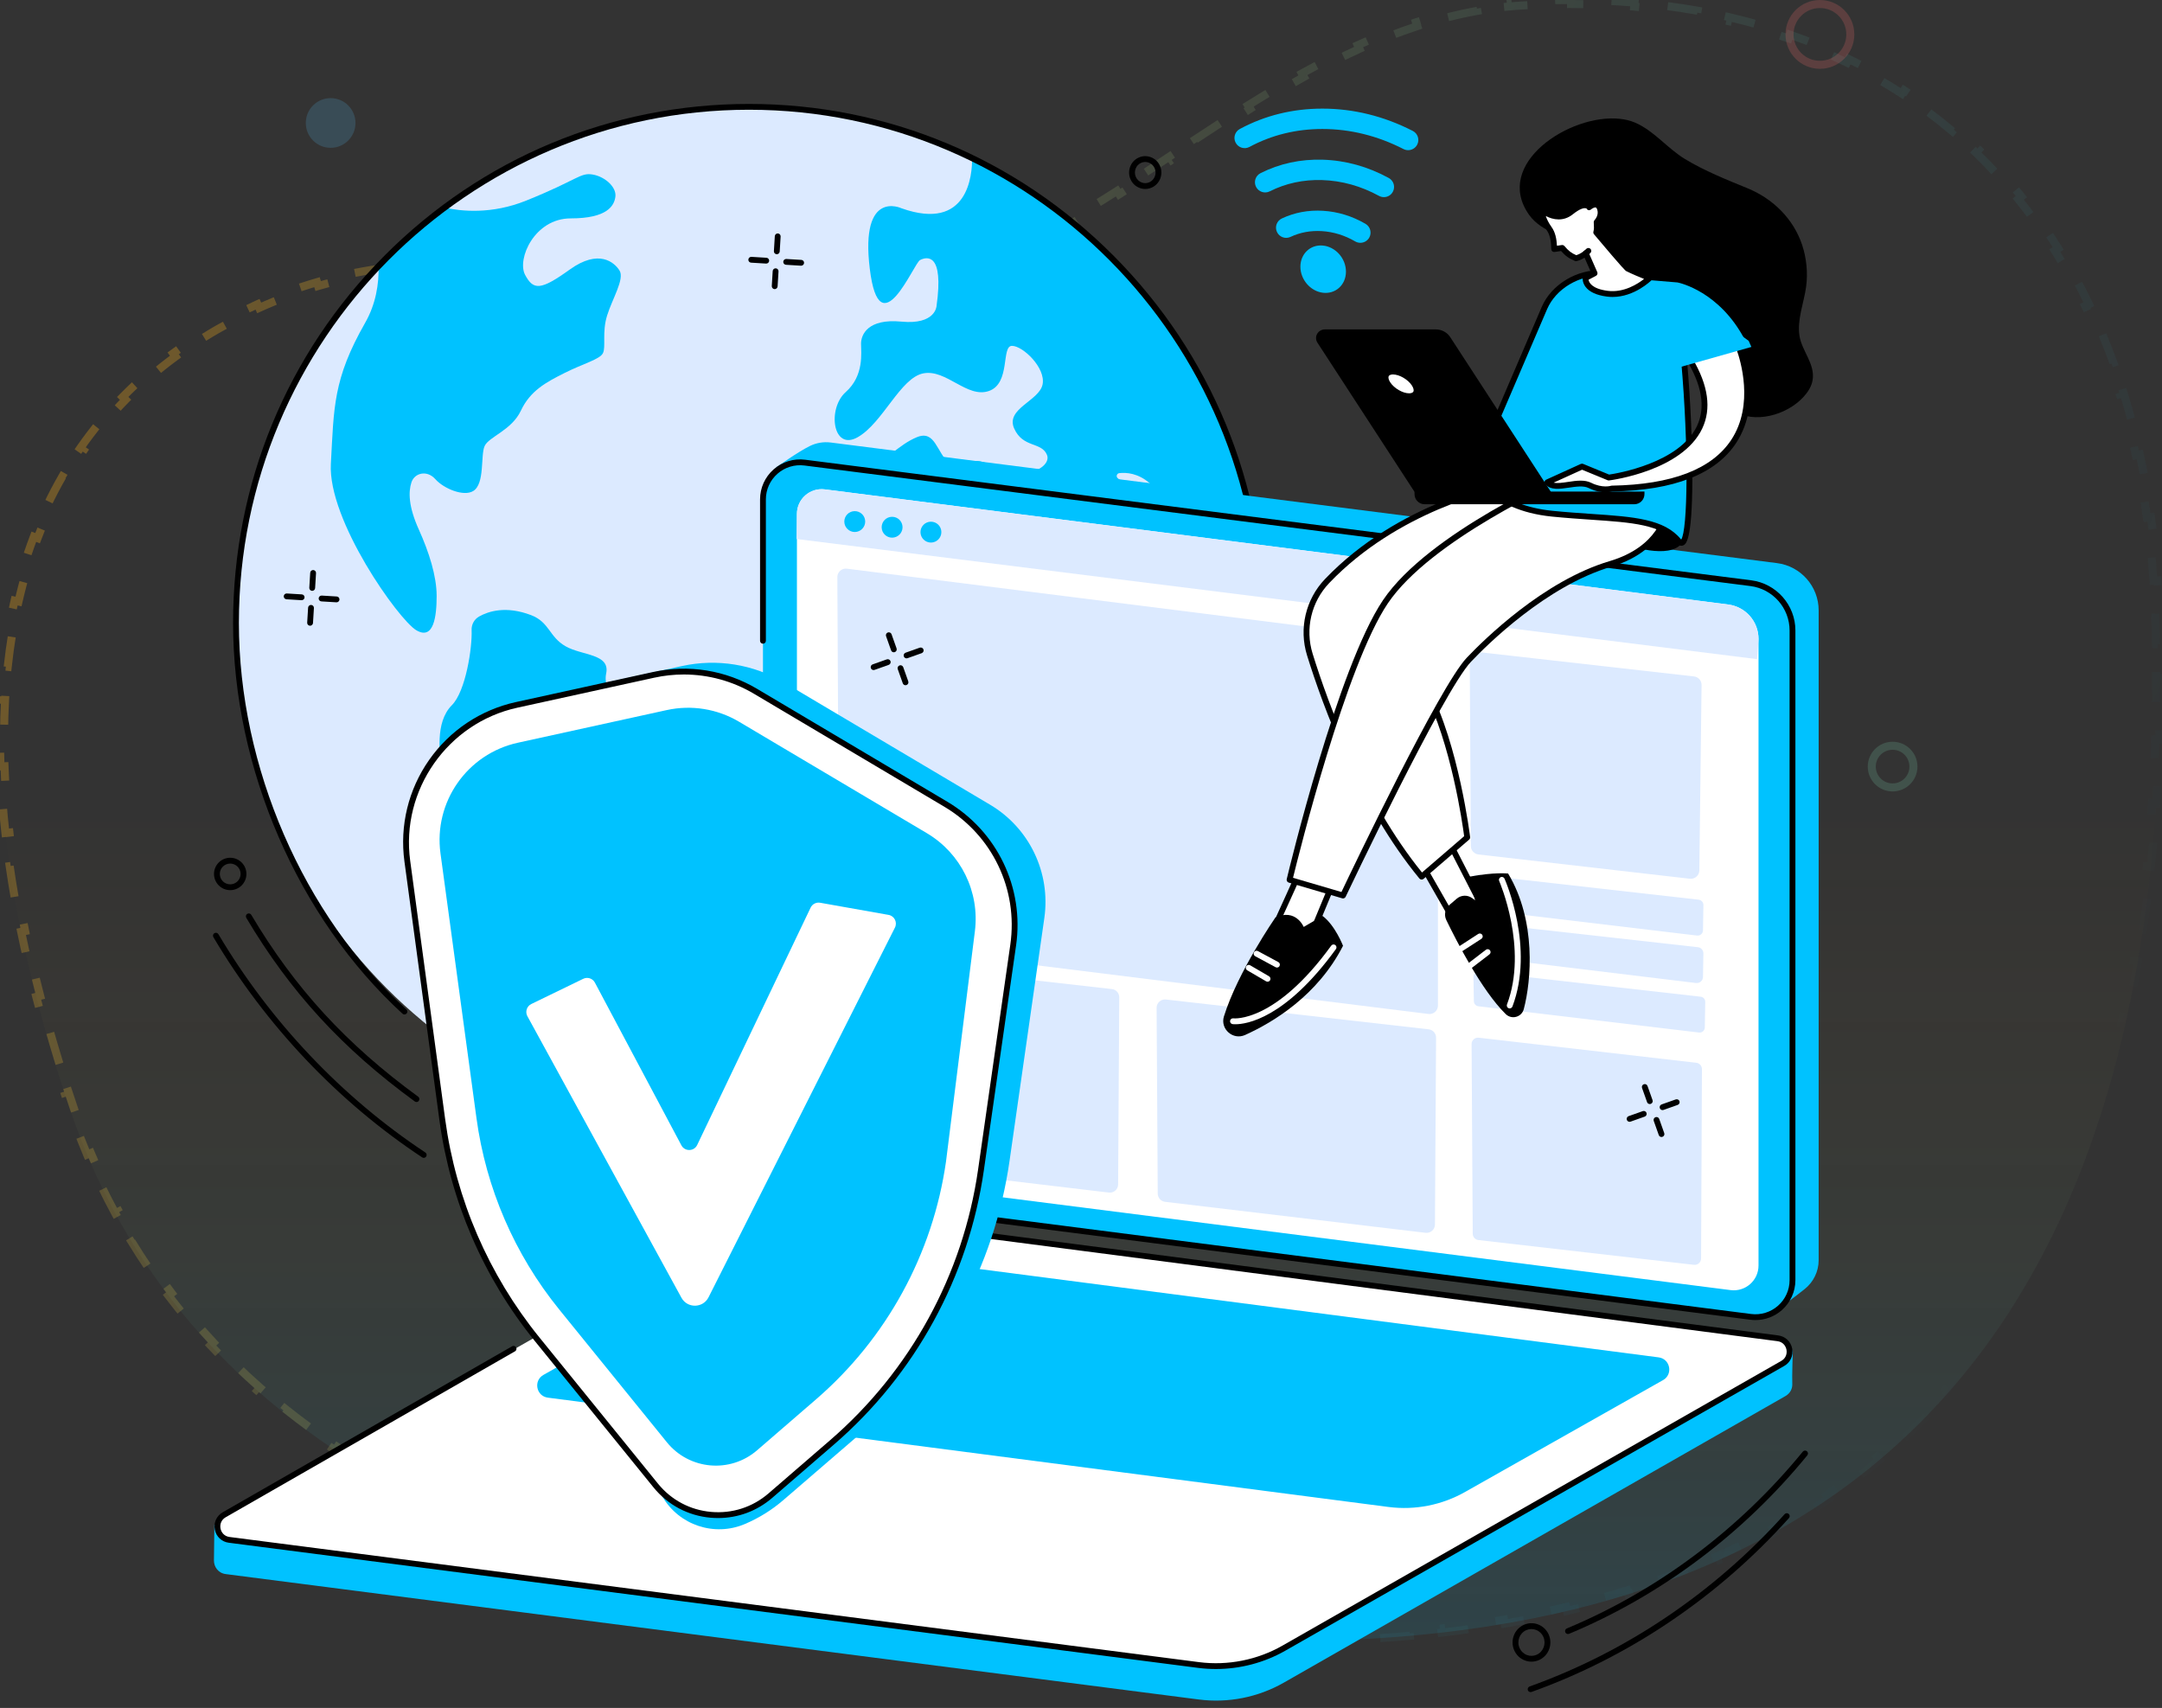 <svg width="538" height="425" viewBox="0 0 538 425" fill="none" xmlns="http://www.w3.org/2000/svg">
<rect x="0" y="0" width="538" height="425" fill="#333333" stroke="none"/>
<path d="M239.676 66.294C167.127 84.994 115.732 45.288 53.536 81.131C-9.322 117.354 -10.386 193.934 17.367 275.907C48.066 366.609 148.129 417.813 338.904 407.889C502.164 399.403 540.159 281.307 537.415 156.3C535.222 56.144 476.228 -5.175 379.046 0.344C323.43 3.501 280.241 55.845 239.676 66.294Z" fill="url(#paint0_linear_204_20212)"/>
<path d="M250.715 62.515C248.27 63.541 245.838 64.448 243.417 65.217L243.719 66.17C242.453 66.572 241.188 66.937 239.925 67.263C238.624 67.598 237.33 67.915 236.042 68.213L235.816 67.239C233.213 67.843 230.637 68.374 228.087 68.837L228.265 69.821C225.625 70.3 223.012 70.708 220.425 71.051L220.294 70.059C217.649 70.41 215.032 70.693 212.439 70.915L212.524 71.912C209.854 72.141 207.211 72.306 204.592 72.416L204.551 71.417C201.894 71.529 199.263 71.583 196.656 71.588L196.658 72.588C193.992 72.594 191.351 72.548 188.733 72.462L188.766 71.462C186.112 71.374 183.481 71.243 180.869 71.079L180.807 72.077C178.152 71.91 175.519 71.708 172.907 71.483L172.993 70.486C170.355 70.259 167.736 70.006 165.134 69.739L165.032 70.733C162.392 70.462 159.77 70.176 157.164 69.886L157.275 68.892C155.889 68.738 154.508 68.583 153.13 68.428C151.892 68.288 150.658 68.15 149.427 68.012L149.316 69.006C146.688 68.713 144.074 68.427 141.471 68.159L141.573 67.164C138.942 66.894 136.322 66.642 133.708 66.42L133.623 67.416C130.999 67.194 128.384 67.002 125.774 66.853L125.831 65.854C123.197 65.703 120.567 65.596 117.938 65.543L117.918 66.543C115.298 66.49 112.682 66.493 110.066 66.562L110.039 65.563C107.414 65.633 104.787 65.77 102.155 65.986L102.237 66.983C99.646 67.196 97.052 67.486 94.451 67.865L94.307 66.875C91.725 67.252 89.135 67.715 86.536 68.277L86.748 69.255C84.231 69.799 81.705 70.436 79.168 71.176L78.888 70.216C76.398 70.943 73.896 71.769 71.382 72.702L71.73 73.64C69.332 74.53 66.922 75.52 64.498 76.618L64.085 75.707C61.742 76.768 59.387 77.929 57.016 79.197L57.487 80.079C56.34 80.693 55.19 81.332 54.035 81.997L53.536 81.131L54.035 81.997C52.829 82.692 51.646 83.402 50.486 84.127L49.956 83.279C47.573 84.767 45.285 86.317 43.09 87.926L43.681 88.733C41.437 90.378 39.292 92.085 37.243 93.853L36.59 93.095C34.468 94.925 32.448 96.819 30.528 98.775L31.241 99.475C29.306 101.446 27.473 103.479 25.739 105.572L24.969 104.934C23.195 107.078 21.523 109.283 19.951 111.549L20.773 112.119C19.209 114.375 17.745 116.69 16.379 119.064L15.512 118.565C14.132 120.961 12.851 123.416 11.667 125.925L12.571 126.352C11.406 128.82 10.334 131.343 9.353 133.918L8.419 133.562C7.439 136.133 6.55 138.756 5.749 141.425L6.706 141.713C5.923 144.323 5.224 146.98 4.607 149.681L3.632 149.459C3.022 152.131 2.492 154.846 2.039 157.601L3.026 157.763C2.584 160.45 2.217 163.176 1.922 165.938L0.928 165.832C0.636 168.56 0.415 171.324 0.262 174.119L1.26 174.174C1.111 176.892 1.027 179.641 1.006 182.421L0.006 182.413C-0.016 185.152 0.024 187.919 0.122 190.713L1.121 190.677C1.217 193.404 1.37 196.156 1.577 198.931L0.579 199.006C0.784 201.742 1.041 204.5 1.349 207.279L2.343 207.169C2.644 209.886 2.995 212.624 3.393 215.38L2.403 215.524C2.796 218.24 3.235 220.974 3.718 223.724L4.703 223.551C5.177 226.244 5.694 228.954 6.252 231.678L5.272 231.878C5.824 234.569 6.416 237.273 7.047 239.989L8.021 239.763C8.642 242.432 9.3 245.112 9.995 247.804L9.027 248.054C9.714 250.717 10.438 253.389 11.196 256.071L12.158 255.799C12.905 258.44 13.685 261.089 14.497 263.746L13.541 264.039C14.346 266.671 15.183 269.311 16.05 271.957L17.001 271.645C17.431 272.957 17.869 274.271 18.314 275.586L17.367 275.907L18.314 275.586C18.747 276.867 19.195 278.14 19.656 279.405L18.717 279.747C19.648 282.3 20.635 284.819 21.68 287.307L22.602 286.919C23.646 289.406 24.748 291.86 25.908 294.281L25.006 294.713C26.178 297.158 27.408 299.569 28.697 301.945L29.576 301.468C30.86 303.834 32.202 306.165 33.604 308.46L32.751 308.982C34.161 311.291 35.63 313.564 37.16 315.803L37.986 315.238C39.501 317.455 41.076 319.636 42.711 321.782L41.915 322.388C43.55 324.533 45.245 326.644 46.999 328.718L47.763 328.072C49.492 330.116 51.28 332.125 53.127 334.098L52.397 334.781C54.235 336.746 56.132 338.675 58.088 340.569L58.784 339.85C60.703 341.709 62.68 343.533 64.714 345.323L64.054 346.073C66.07 347.848 68.143 349.588 70.273 351.293L70.898 350.513C72.982 352.182 75.121 353.818 77.315 355.421L76.725 356.228C78.894 357.812 81.116 359.364 83.391 360.882L83.947 360.05C86.168 361.532 88.442 362.983 90.768 364.402L90.247 365.256C92.53 366.648 94.863 368.01 97.245 369.341L97.733 368.468C100.058 369.767 102.432 371.036 104.854 372.275L104.398 373.165C106.783 374.385 109.215 375.576 111.693 376.738L112.118 375.832C114.538 376.967 117.004 378.074 119.516 379.152L119.121 380.071C121.58 381.127 124.082 382.155 126.627 383.156L126.993 382.226C129.47 383.2 131.988 384.148 134.548 385.07L134.209 386.011C136.731 386.919 139.292 387.801 141.894 388.658L142.207 387.708C144.753 388.547 147.337 389.36 149.961 390.149L149.673 391.107C152.226 391.875 154.815 392.619 157.442 393.339L157.706 392.375C160.282 393.081 162.893 393.765 165.541 394.425L165.299 395.395C167.911 396.047 170.558 396.677 173.24 397.283L173.461 396.308C176.053 396.895 178.678 397.46 181.336 398.004L181.136 398.984C183.764 399.522 186.425 400.039 189.118 400.536L189.299 399.552C191.933 400.038 194.599 400.503 197.295 400.949L197.132 401.935C199.768 402.37 202.433 402.786 205.129 403.183L205.274 402.193C207.936 402.585 210.626 402.958 213.347 403.311L213.218 404.303C215.864 404.647 218.537 404.972 221.238 405.28L221.351 404.286C224.017 404.59 226.71 404.876 229.43 405.143L229.332 406.139C231.999 406.401 234.693 406.647 237.414 406.875L237.497 405.879C240.164 406.103 242.857 406.31 245.575 406.501L245.505 407.498C248.188 407.686 250.896 407.858 253.629 408.014L253.686 407.015C256.354 407.167 259.045 407.303 261.76 407.424L261.716 408.423C264.409 408.542 267.126 408.646 269.866 408.734L269.898 407.735C272.566 407.821 275.256 407.892 277.969 407.949L277.948 408.949C280.646 409.005 283.367 409.046 286.109 409.073L286.119 408.073C288.788 408.099 291.478 408.111 294.189 408.109L294.19 409.109C296.889 409.107 299.609 409.091 302.349 409.061L302.338 408.061C305.01 408.032 307.702 407.989 310.413 407.933L310.434 408.933C313.13 408.877 315.845 408.809 318.581 408.726L318.55 407.727C321.227 407.646 323.922 407.553 326.636 407.447L326.675 408.447C329.364 408.342 332.073 408.224 334.799 408.094L334.752 407.095C336.114 407.03 337.48 406.962 338.852 406.89C340.198 406.82 341.535 406.743 342.863 406.658L342.927 407.656C345.592 407.486 348.224 407.286 350.821 407.057L350.733 406.061C353.395 405.826 356.02 405.56 358.611 405.265L358.724 406.258C361.369 405.956 363.976 405.623 366.548 405.258L366.408 404.268C369.062 403.892 371.677 403.483 374.254 403.041L374.423 404.027C377.039 403.579 379.616 403.097 382.155 402.583L381.957 401.602C384.585 401.07 387.172 400.502 389.718 399.9L389.948 400.873C392.546 400.259 395.103 399.608 397.617 398.922L397.354 397.958C399.916 397.259 402.434 396.524 404.909 395.753L405.206 396.708C407.769 395.91 410.286 395.073 412.758 394.199L412.425 393.256C414.925 392.372 417.379 391.45 419.786 390.49L420.157 391.419C422.637 390.431 425.069 389.403 427.453 388.336L427.045 387.423C429.475 386.336 431.856 385.208 434.187 384.041L434.635 384.935C437.017 383.743 439.349 382.51 441.631 381.237L441.144 380.364C443.454 379.076 445.712 377.747 447.919 376.378L448.446 377.228C450.716 375.821 452.934 374.372 455.1 372.882L454.533 372.058C456.712 370.559 458.839 369.019 460.914 367.438L461.52 368.234C463.632 366.625 465.691 364.975 467.697 363.285L467.053 362.52C469.071 360.821 471.035 359.081 472.948 357.301L473.629 358.034C475.573 356.225 477.464 354.376 479.303 352.489L478.586 351.791C480.423 349.905 482.208 347.979 483.942 346.016L484.692 346.678C486.443 344.695 488.143 342.673 489.791 340.614L489.011 339.989C490.654 337.938 492.247 335.849 493.79 333.725L494.599 334.313C496.152 332.175 497.655 330.002 499.109 327.795L498.274 327.245C499.718 325.053 501.114 322.828 502.463 320.57L503.321 321.083C504.674 318.818 505.98 316.521 507.24 314.193L506.36 313.717C507.609 311.409 508.813 309.07 509.973 306.702L510.871 307.141C512.029 304.775 513.144 302.38 514.216 299.957L513.302 299.553C514.362 297.157 515.38 294.734 516.357 292.284L517.286 292.655C518.262 290.209 519.198 287.737 520.094 285.241L519.153 284.903C520.039 282.433 520.887 279.939 521.698 277.422L522.649 277.729C523.456 275.224 524.225 272.697 524.958 270.149L523.997 269.872C524.721 267.354 525.411 264.815 526.065 262.256L527.034 262.504C527.687 259.953 528.305 257.383 528.891 254.795L527.915 254.574C528.495 252.012 529.042 249.431 529.558 246.834L530.539 247.029C531.051 244.45 531.532 241.855 531.983 239.245L530.997 239.075C531.444 236.489 531.861 233.888 532.25 231.273L533.239 231.42C533.626 228.813 533.985 226.192 534.316 223.559L533.324 223.434C533.652 220.828 533.953 218.209 534.228 215.579L535.223 215.683C535.496 213.065 535.744 210.436 535.967 207.796L534.971 207.712C535.192 205.092 535.389 202.461 535.562 199.822L536.559 199.887C536.732 197.256 536.881 194.615 537.007 191.967L536.008 191.919C536.133 189.294 536.235 186.661 536.316 184.021L537.316 184.052C537.397 181.416 537.456 178.773 537.495 176.124L536.495 176.11C536.534 173.476 536.552 170.836 536.551 168.191L537.551 168.191C537.549 165.554 537.528 162.913 537.488 160.269L536.489 160.284C536.469 158.964 536.444 157.643 536.415 156.322C536.386 154.992 536.347 153.67 536.298 152.354L537.297 152.317C537.198 149.655 537.057 147.021 536.877 144.416L535.879 144.485C535.696 141.84 535.47 139.224 535.203 136.639L536.198 136.536C535.924 133.887 535.608 131.27 535.248 128.685L534.257 128.823C533.892 126.196 533.481 123.602 533.027 121.043L534.011 120.868C533.545 118.242 533.032 115.651 532.473 113.097L531.496 113.311C530.929 110.719 530.315 108.166 529.654 105.652L530.621 105.397C529.943 102.82 529.216 100.282 528.44 97.786L527.485 98.083C526.699 95.553 525.863 93.066 524.978 90.623L525.918 90.282C525.01 87.779 524.051 85.32 523.041 82.908L522.118 83.295C521.096 80.856 520.022 78.465 518.896 76.122L519.797 75.689C518.645 73.292 517.438 70.946 516.178 68.651L515.302 69.132C514.032 66.819 512.708 64.559 511.33 62.353L512.178 61.823C510.772 59.571 509.309 57.375 507.792 55.235L506.976 55.813C505.453 53.666 503.874 51.575 502.24 49.543L503.02 48.916C501.36 46.852 499.643 44.847 497.871 42.903L497.132 43.577C495.364 41.638 493.54 39.76 491.661 37.944L492.356 37.224C490.458 35.389 488.503 33.617 486.493 31.909L485.845 32.67C483.853 30.977 481.806 29.347 479.704 27.781L480.302 26.979C478.191 25.406 476.026 23.898 473.808 22.455L473.263 23.294C471.077 21.872 468.839 20.514 466.549 19.222L467.041 18.351C464.754 17.061 462.417 15.835 460.03 14.676L459.593 15.575C457.252 14.438 454.863 13.365 452.426 12.356L452.808 11.432C450.388 10.43 447.921 9.492 445.408 8.618L445.079 9.562C442.626 8.709 440.127 7.917 437.585 7.188L437.86 6.227C435.347 5.506 432.792 4.847 430.195 4.249L429.97 5.223C427.441 4.641 424.872 4.118 422.263 3.654L422.438 2.669C419.868 2.212 417.261 1.813 414.615 1.473L414.488 2.464C411.916 2.133 409.307 1.857 406.664 1.638L406.747 0.641C404.148 0.425 401.516 0.263 398.85 0.156L398.81 1.155C396.219 1.051 393.596 0.999 390.941 1L390.941 5.62307e-06C388.334 0.001 385.697 0.052 383.03 0.154L383.068 1.153C381.754 1.204 380.432 1.267 379.103 1.342L379.046 0.344L379.103 1.342C377.815 1.415 376.533 1.515 375.257 1.641L375.159 0.645C372.562 0.901 369.993 1.261 367.449 1.716L367.625 2.7C365.088 3.154 362.576 3.704 360.089 4.34L359.841 3.372C357.324 4.015 354.833 4.746 352.367 5.554L352.678 6.504C350.233 7.306 347.81 8.184 345.409 9.13L345.043 8.2C342.631 9.151 340.242 10.168 337.875 11.244L338.289 12.154C335.942 13.22 333.617 14.344 331.311 15.515L330.858 14.623C328.545 15.798 326.253 17.02 323.982 18.279L324.466 19.154C322.205 20.408 319.963 21.699 317.739 23.019L317.228 22.159C314.993 23.486 312.776 24.841 310.577 26.214L311.107 27.062C308.905 28.438 306.72 29.832 304.552 31.235L304.008 30.396C301.818 31.813 299.646 33.239 297.489 34.664L298.041 35.498C296.114 36.771 294.201 38.044 292.298 39.308L291.557 39.801L291.003 38.968C288.822 40.418 286.656 41.857 284.505 43.272L285.054 44.108C282.861 45.551 280.681 46.972 278.514 48.358L277.976 47.516C275.76 48.933 273.56 50.313 271.372 51.644L271.892 52.498C269.63 53.875 267.38 55.201 265.142 56.461L264.651 55.59C262.347 56.886 260.058 58.112 257.78 59.253L258.228 60.147C255.843 61.341 253.468 62.443 251.102 63.437L250.715 62.515Z" stroke="url(#paint1_linear_204_20212)" stroke-opacity="0.3" stroke-width="2" stroke-dasharray="8 8"/>
<circle opacity="0.2" cx="470.962" cy="190.759" r="5.184" stroke="#79CFAB" stroke-width="2"/>
<circle opacity="0.2" cx="82.277" cy="30.601" r="6.184" fill="#52AFE3"/>
<circle opacity="0.2" cx="452.874" cy="8.563" r="7.563" stroke="#FF6F6F" stroke-width="2"/>
<path d="M186.38 283.451C256.883 283.451 314.037 225.95 314.037 155.019C314.037 84.088 256.883 26.586 186.38 26.586C115.877 26.586 58.723 84.088 58.723 155.019C58.723 225.95 115.877 283.451 186.38 283.451Z" fill="#DCEAFF"/>
<path d="M152.621 36.925C152.095 37.701 153.653 40.305 156.756 40.305C159.859 40.305 161.408 39.785 162.701 43.165C163.994 46.545 162.185 57.983 163.994 62.145C165.804 66.306 168.902 68.905 171.228 66.567C173.553 64.228 173.293 57.988 176.135 56.426C178.977 54.868 189.313 48.628 189.83 43.425C190.346 38.227 186.727 34.326 177.684 33.284C168.641 32.243 156.495 31.206 152.621 36.925Z" fill="#DCEAFF"/>
<path d="M119.229 153.408C118.022 154.088 117.299 155.39 117.357 156.779C117.54 161.138 115.899 172.007 112.449 175.474C108.058 179.896 109.674 187.858 109.607 191.074C109.467 197.603 110.094 200.506 117.072 203.626C124.049 206.746 126.781 206.924 127.297 213.164C127.813 219.404 128.619 243.505 130.684 249.745C132.75 255.985 137.146 266.125 139.472 268.464C141.797 270.803 147.226 272.105 143.863 263.266C140.504 254.427 138.434 250.266 142.314 245.328C146.189 240.39 152.65 228.947 153.166 224.53C153.682 220.108 156.008 217.509 158.074 216.993C160.139 216.472 164.535 214.915 165.828 213.352C167.121 211.795 164.535 207.373 163.763 203.472C162.986 199.571 162.986 197.232 169.447 194.112C175.908 190.992 172.806 182.153 164.019 179.814C155.231 177.476 149.808 172.533 150.84 167.595C151.873 162.657 144.895 163.173 140.765 160.834C136.629 158.496 136.755 154.821 132.151 153.066C125.927 150.698 121.564 152.097 119.229 153.408Z" fill="#00C2FF"/>
<path d="M279.322 147.954C277.146 144.666 277.416 139.463 282.859 132.345C287.135 126.751 281.001 121.158 278.169 119.017C277.648 118.621 277.884 117.806 278.531 117.734C282.039 117.334 290.17 118.52 293.745 136.728C298.373 160.28 300.279 152.063 302.726 149.324C305.177 146.585 300.593 141.473 305.177 136.179C308.067 132.842 309.534 127.976 310.277 124.008C301.07 86.655 275.621 55.75 241.901 39.336C241.949 43.435 240.97 57.723 224.336 51.83C224.336 51.83 213.995 46.902 216.442 66.89C218.893 86.882 227.328 65.52 228.964 64.7C230.595 63.881 234.952 62.781 233.046 76.201C233.046 76.201 232.776 80.854 224.336 80.035C215.897 79.215 214.266 83.319 214.266 85.513C214.266 87.702 215.081 93.455 210.454 97.563C205.826 101.672 207.187 112.353 213.445 108.789C219.704 105.23 224.061 93.999 229.775 92.905C235.493 91.81 240.661 99.203 246.104 97.288C251.547 95.369 249.096 86.062 251.822 86.062C254.544 86.062 260.262 91.54 259.441 95.649C258.626 99.757 250.186 101.672 252.362 106.605C254.539 111.533 259.166 109.888 260.527 113.177C261.888 116.461 253.723 120.299 247.19 116.191C240.656 112.083 239.57 118.11 236.303 115.371C233.037 112.632 232.766 106.884 228.139 108.799C223.511 110.718 220.79 114.551 214.801 117.286C208.813 120.025 203.915 123.583 203.915 127.417C203.915 131.25 206.091 135.359 205.006 141.382C203.915 147.405 202.009 163.838 221.61 160.55C241.206 157.261 238.76 167.397 238.76 168.492C238.76 169.586 238.489 183.826 240.391 186.29C242.297 188.754 246.649 195.877 240.391 205.183C234.132 214.495 236.578 235.307 242.297 232.568C248.015 229.829 253.728 219.148 260.807 213.675C267.886 208.197 277.682 184.376 273.599 176.979C269.517 169.586 279.317 163.559 280.678 158.63C282.044 153.707 281.498 151.243 279.322 147.954Z" fill="#00C2FF"/>
<path d="M94.214 66.162C94.315 70.723 93.514 75.69 90.86 80.339C82.85 94.376 83.106 101.397 82.334 115.434C81.557 129.471 99.189 154.218 103.585 156.822C107.976 159.421 108.656 153.239 108.656 148.297C108.656 143.359 106.779 137.433 104.198 131.714C101.616 125.994 101.616 122.354 102.388 120.015C103.16 117.676 106.263 116.895 108.333 119.234C110.398 121.573 115.368 123.651 117.757 122.185C120.691 120.386 119.547 113.351 120.585 111.012C121.617 108.673 127.302 107.111 129.628 102.173C131.953 97.235 135.828 95.152 140.48 92.814C145.132 90.475 149.267 89.433 150.039 87.876C150.816 86.313 149.779 82.677 151.072 78.516C152.365 74.354 155.463 69.416 154.175 67.338C152.881 65.26 149.007 61.88 141.773 67.078C134.54 72.276 132.73 72.276 130.66 68.38C128.595 64.479 132.986 54.343 142.029 54.343C151.072 54.343 152.881 51.223 153.142 48.884C153.403 46.545 150.556 43.946 147.458 43.425C144.355 42.904 143.839 44.727 130.921 49.925C122.298 53.397 114.717 52.583 110.625 51.657C104.743 56.016 99.256 60.872 94.214 66.162Z" fill="#00C2FF"/>
<path d="M308.019 178.16C306.089 177.731 306.519 182.471 303.947 183.334C301.375 184.198 300.303 185.49 300.945 190.235C301.587 194.98 300.516 201.229 297.944 203.602C295.372 205.974 291.729 207.696 291.516 213.521C291.304 219.341 285.943 224.949 282.729 226.888C279.515 228.826 274.584 231.845 274.584 236.807C274.584 239.999 274.502 244.083 275.24 247.223C292.25 230.625 304.68 209.306 310.442 185.36C309.945 182.172 309.119 178.406 308.019 178.16Z" fill="#00C2FF"/>
<path d="M208.606 282.236C208.263 282.236 207.954 281.99 207.892 281.638C207.824 281.243 208.085 280.872 208.48 280.799C269.223 270.07 313.308 217.171 313.308 155.019C313.308 84.602 256.368 27.31 186.375 27.31C116.392 27.31 59.447 84.602 59.447 155.019C59.447 190.78 75.424 227.631 101.138 251.187C101.433 251.457 101.452 251.915 101.182 252.209C100.912 252.503 100.453 252.522 100.159 252.252C74.155 228.431 57.999 191.171 57.999 155.019C57.999 120.522 71.351 88.088 95.599 63.693C119.847 39.303 152.09 25.863 186.38 25.863C220.674 25.863 252.913 39.298 277.161 63.693C301.409 88.088 314.761 120.522 314.761 155.019C314.761 185.582 303.957 215.228 284.341 238.5C264.948 261.506 238.099 277.033 208.736 282.222C208.693 282.231 208.649 282.236 208.606 282.236Z" fill="black"/>
<path d="M442.867 325.51L206.734 292.696C200.803 291.939 196.364 286.899 196.364 280.925L193.126 116.331C193.126 116.331 198.506 112.454 201.561 110.969C203.115 110.212 204.9 109.879 206.763 110.12L442.191 140.124C448.121 140.881 452.561 145.92 452.561 151.894V313.556C452.561 316.449 451.239 319 449.193 320.678C447.301 322.221 442.867 325.51 442.867 325.51Z" fill="#00C2FF"/>
<path d="M435.657 327.695L200.229 297.691C194.298 296.934 189.859 291.895 189.859 285.921V124.259C189.859 118.704 194.737 114.412 200.253 115.111L435.681 145.115C441.612 145.872 446.051 150.911 446.051 156.885V318.547C446.051 324.102 441.173 328.399 435.657 327.695Z" fill="#00C2FF"/>
<path d="M430.654 321.031L205.851 292.382C201.542 291.833 198.309 288.168 198.309 283.823V127.885C198.309 124.177 201.566 121.308 205.252 121.776L430.055 150.424C434.364 150.974 437.597 154.638 437.597 158.983V314.921C437.597 318.634 434.335 321.498 430.654 321.031Z" fill="white"/>
<path d="M436.825 328.49C436.405 328.49 435.985 328.466 435.566 328.408L242.35 303.623C241.955 303.57 241.675 303.208 241.723 302.813C241.776 302.417 242.138 302.138 242.534 302.186L435.749 326.976C438.167 327.285 440.613 326.537 442.442 324.922C444.276 323.311 445.327 320.987 445.327 318.547V156.89C445.327 151.297 441.139 146.547 435.59 145.838L200.161 115.835C197.744 115.526 195.297 116.274 193.469 117.889C191.635 119.5 190.583 121.824 190.583 124.264V159.456C190.583 159.856 190.26 160.179 189.859 160.179C189.459 160.179 189.135 159.856 189.135 159.456V124.264C189.135 121.409 190.366 118.689 192.508 116.799C194.651 114.914 197.507 114.036 200.345 114.398L435.773 144.401C442.046 145.201 446.775 150.569 446.775 156.89V318.552C446.775 321.407 445.545 324.126 443.402 326.017C441.573 327.618 439.233 328.49 436.825 328.49Z" fill="black"/>
<path d="M298.306 422.902L56.18 391.698C54.283 391.457 53.217 389.871 53.241 388.284C53.256 387.19 53.347 379.489 53.347 379.489L181.376 306.347C187.789 302.687 196.089 301.274 203.418 302.209L442.49 333.028C443.928 333.211 445.163 334.146 445.733 335.482L446.119 336.384C446.119 336.384 445.911 342.807 445.998 344.307C446.066 345.478 445.535 346.689 444.304 347.393L319.485 418.702C313.067 422.367 305.636 423.838 298.306 422.902Z" fill="#00C2FF"/>
<path d="M298.306 414.329L57.044 383.183C53.84 382.773 53 378.529 55.803 376.928L179.948 306.072C186.361 302.412 193.797 300.936 201.122 301.877L442.389 333.023C445.593 333.433 446.432 337.676 443.629 339.277L319.485 410.133C313.067 413.793 305.636 415.269 298.306 414.329Z" fill="white"/>
<path d="M345.547 374.999L136.335 347.793C133.445 347.422 132.682 343.588 135.216 342.141L184.406 314.352C190.202 311.044 196.914 309.713 203.53 310.561L412.737 337.768C415.627 338.139 416.389 341.973 413.856 343.419L364.665 371.209C358.875 374.517 352.163 375.848 345.547 374.999Z" fill="#00C2FF"/>
<path d="M302.572 415.322C301.119 415.322 299.662 415.231 298.214 415.047L56.952 383.901C55.181 383.675 53.811 382.397 53.463 380.641C53.116 378.891 53.893 377.184 55.447 376.297L127.437 335.01C127.785 334.812 128.229 334.933 128.426 335.275C128.624 335.622 128.504 336.066 128.161 336.263L56.161 377.555C54.945 378.25 54.699 379.46 54.877 380.362C55.056 381.264 55.741 382.286 57.13 382.464L298.398 413.61C305.52 414.522 312.884 413.065 319.123 409.502L443.267 338.646C444.483 337.951 444.724 336.741 444.546 335.839C444.367 334.937 443.682 333.91 442.292 333.737L243.798 307.953C243.402 307.9 243.122 307.538 243.175 307.143C243.228 306.747 243.59 306.468 243.986 306.521L442.48 332.305C444.251 332.531 445.622 333.809 445.969 335.564C446.317 337.315 445.54 339.022 443.986 339.909L319.842 410.76C314.597 413.755 308.594 415.322 302.572 415.322Z" fill="black"/>
<path d="M210.734 141.512L355.984 159.803C357.036 159.933 357.823 160.83 357.823 161.886V250.232C357.823 251.5 356.703 252.484 355.444 252.315L212.712 234.579C210.488 234.305 208.818 232.424 208.808 230.187L208.369 143.61C208.36 142.342 209.474 141.353 210.734 141.512Z" fill="#DCEAFF"/>
<path d="M211.25 238.698L276.702 246.124C277.74 246.24 278.526 247.122 278.517 248.168L278.237 294.74C278.227 295.96 277.161 296.906 275.95 296.761L211.052 289.046C210.029 288.925 209.252 288.057 209.248 287.025L208.968 240.737C208.968 239.513 210.034 238.558 211.25 238.698Z" fill="#DCEAFF"/>
<path d="M290.126 248.718L355.511 256.134C356.568 256.255 357.364 257.152 357.359 258.213L357.079 304.717C357.07 305.957 355.984 306.916 354.754 306.772L289.929 299.066C288.886 298.94 288.1 298.063 288.095 297.012L287.815 250.791C287.805 249.552 288.886 248.578 290.126 248.718Z" fill="#DCEAFF"/>
<path d="M367.966 258.223L422.102 264.458C422.908 264.549 423.521 265.234 423.516 266.049L423.304 313.161C423.299 314.111 422.469 314.849 421.528 314.738L367.893 308.575C367.092 308.484 366.484 307.808 366.48 306.998L366.195 259.814C366.185 258.859 367.015 258.116 367.966 258.223Z" fill="#DCEAFF"/>
<path d="M368.101 162.281L421.538 168.323C422.623 168.444 423.439 169.37 423.424 170.459L422.87 216.583C422.855 217.842 421.755 218.811 420.5 218.666L367.898 212.624C366.832 212.504 366.021 211.602 366.016 210.526L365.736 164.403C365.732 163.13 366.837 162.136 368.101 162.281Z" fill="#DCEAFF"/>
<path d="M367.676 217.659L422.71 223.884C423.386 223.961 423.892 224.54 423.883 225.22L423.777 231.518C423.762 232.299 423.077 232.897 422.3 232.805L367.473 226.276C366.817 226.199 366.32 225.649 366.31 224.988L366.204 218.99C366.19 218.194 366.88 217.567 367.676 217.659Z" fill="#DCEAFF"/>
<path d="M368.241 229.632L422.512 235.703C423.299 235.79 423.892 236.465 423.878 237.256L423.777 243.115C423.762 244.026 422.961 244.72 422.054 244.614L367.811 238.042C367.034 237.945 366.45 237.28 366.46 236.499L366.532 231.146C366.547 230.225 367.338 229.531 368.241 229.632Z" fill="#DCEAFF"/>
<path d="M368.096 241.788L423.193 248.019C423.854 248.091 424.351 248.66 424.337 249.321L424.231 255.676C424.216 256.438 423.545 257.026 422.788 256.935L367.903 250.406C367.261 250.328 366.779 249.793 366.764 249.147L366.658 243.09C366.649 242.314 367.319 241.702 368.096 241.788Z" fill="#DCEAFF"/>
<path d="M437.23 164.022L437.592 158.988C437.592 154.643 434.364 150.978 430.05 150.428L205.252 121.78C201.57 121.312 198.308 124.177 198.308 127.89L198.207 134.125L437.23 164.022Z" fill="#DCEAFF"/>
<path d="M215.299 129.766C215.308 131.198 214.155 132.37 212.722 132.384C211.289 132.394 210.116 131.241 210.102 129.809C210.092 128.377 211.245 127.205 212.678 127.191C214.116 127.176 215.289 128.333 215.299 129.766Z" fill="#00C2FF"/>
<path d="M224.593 131.174C224.602 132.606 223.449 133.778 222.016 133.792C220.583 133.807 219.41 132.649 219.396 131.217C219.386 129.785 220.539 128.613 221.972 128.599C223.406 128.584 224.578 129.737 224.593 131.174Z" fill="#00C2FF"/>
<path d="M234.253 132.394C234.263 133.826 233.11 134.997 231.676 135.012C230.243 135.022 229.071 133.869 229.056 132.437C229.047 131.005 230.2 129.833 231.633 129.818C233.071 129.804 234.244 130.957 234.253 132.394Z" fill="#00C2FF"/>
<path d="M185.333 379.248C177.757 382.454 168.979 379.532 164.844 372.424L140.789 331.084C128.05 315.374 119.881 296.466 117.169 276.43L107.609 205.815C105.646 191.296 115.156 177.697 129.478 174.558L169.713 165.738C178.399 163.834 187.485 165.3 195.133 169.837L246.379 200.246C256.165 206.051 261.488 217.171 259.876 228.431L251.21 288.924C247.436 315.248 234.277 339.32 214.15 356.714L194.926 373.288C192.064 375.756 188.822 377.772 185.333 379.248Z" fill="#00C2FF"/>
<path d="M163.16 369.637L133.686 333.288C120.947 317.578 112.777 298.67 110.065 278.634L101.355 214.278C98.914 196.219 110.741 179.313 128.552 175.407L162.629 167.938C171.305 166.038 180.377 167.499 188.011 172.032L235.339 200.116C247.508 207.334 254.129 221.164 252.121 235.163L244.102 291.124C240.328 317.448 227.169 341.52 207.042 358.913L191.707 372.164C183.19 379.537 170.258 378.39 163.16 369.637Z" fill="white"/>
<path d="M178.707 377.753C178.085 377.753 177.462 377.724 176.835 377.671C171.209 377.174 166.152 374.484 162.595 370.095L133.121 333.746C120.3 317.93 112.078 298.906 109.346 278.735L100.641 214.375C99.435 205.458 101.611 196.494 106.77 189.121C111.928 181.748 119.61 176.627 128.402 174.698L162.479 167.229C171.363 165.28 180.565 166.766 188.387 171.405L235.715 199.489C248.179 206.886 254.901 220.928 252.845 235.264L244.826 291.225C241.028 317.717 227.782 341.953 207.525 359.458L192.19 372.709C188.392 375.998 183.663 377.748 178.707 377.753ZM170.166 167.841C167.705 167.841 165.235 168.106 162.783 168.642L128.706 176.111C111.392 179.906 99.696 196.629 102.07 214.177L110.78 278.533C113.472 298.443 121.589 317.216 134.246 332.83L163.72 369.179C167.025 373.259 171.73 375.761 176.965 376.224C182.201 376.687 187.268 375.053 191.244 371.619L206.579 358.368C226.571 341.09 239.648 317.173 243.392 291.022L251.412 235.061C253.386 221.304 246.929 207.831 234.977 200.738L187.649 172.654C182.297 169.476 176.275 167.841 170.166 167.841Z" fill="black"/>
<path d="M188.397 360.89C181.694 366.681 171.532 365.78 165.954 358.903L139.153 325.848C128.05 312.153 120.928 295.675 118.563 278.21L109.612 212.359C107.875 199.571 116.252 187.588 128.87 184.82L165.925 176.694C172.068 175.349 178.49 176.386 183.9 179.592L230.653 207.334C239.132 212.368 243.822 221.94 242.596 231.72L235.401 289.093C232.115 312.037 220.64 333.023 203.1 348.184L188.397 360.89Z" fill="#00C2FF"/>
<path d="M131.215 252.831L169.573 322.93C171.045 325.621 174.939 325.558 176.319 322.814L222.672 230.876C223.381 229.555 222.595 227.929 221.118 227.664L204.089 224.641C203.114 224.467 202.144 224.964 201.715 225.861L173.491 284.917C172.714 286.547 170.408 286.595 169.558 284.999L148.037 244.513C147.482 243.466 146.198 243.047 145.132 243.568L132.209 249.841C131.1 250.381 130.651 251.731 131.215 252.831Z" fill="white"/>
<path d="M403.061 29.562C404.383 29.702 405.633 29.996 406.762 30.468C411.525 32.455 414.879 36.901 419.299 39.577C424.206 42.543 429.562 44.679 434.851 46.844C441.172 49.429 446.307 54.454 448.464 60.992C449.554 64.305 449.906 67.946 449.434 71.403C448.893 75.353 447.146 79.577 447.793 83.603C448.401 87.374 451.697 90.552 451.06 94.559C450.804 96.18 449.858 97.617 448.748 98.817C444.598 103.302 436.622 105.587 431.193 102.169C425.654 98.682 425.191 91.155 420.452 86.936C416.553 83.464 410.005 85.045 406.077 81.077C404.475 79.461 403.616 77.272 402.801 75.15C400.711 69.721 399.066 65.043 393.98 61.697C389.786 58.938 383.6 57.776 380.546 53.513C371.435 40.797 390.621 28.25 403.061 29.562Z" fill="black"/>
<path d="M403.906 135.311C403.906 135.311 413.885 139.024 417.798 135.899C421.712 132.77 411.733 127.494 409.387 127.885C407.037 128.271 403.906 135.311 403.906 135.311Z" fill="black"/>
<path d="M353.765 215.021L363.155 231.445L368.241 224.405L360.023 208.371L353.765 215.021Z" fill="white"/>
<path d="M363.155 232.168C363.14 232.168 363.131 232.168 363.116 232.168C362.87 232.154 362.648 232.019 362.527 231.807L353.137 215.382C352.978 215.108 353.021 214.76 353.239 214.529L359.497 207.884C359.656 207.71 359.893 207.633 360.124 207.662C360.356 207.696 360.559 207.841 360.665 208.048L368.883 224.077C369.008 224.318 368.984 224.607 368.825 224.829L363.739 231.869C363.604 232.057 363.386 232.168 363.155 232.168ZM354.657 215.127L363.222 230.109L367.392 224.342L359.845 209.62L354.657 215.127Z" fill="black"/>
<path d="M359.902 228.937C362.378 234.039 368.646 246.413 374.687 252.344C376.159 253.791 378.649 253.12 379.18 251.124C381.072 243.982 382.331 229.097 375.286 217.369C375.286 217.369 371.937 216.979 365.678 218.15L367.073 224.014L366.306 223.464C365.148 222.64 363.579 222.707 362.498 223.633L360.694 225.176C359.603 226.107 359.28 227.65 359.902 228.937Z" fill="black"/>
<path d="M375.677 250.936C375.59 250.936 375.503 250.921 375.421 250.888C375.049 250.748 374.861 250.328 375.001 249.957C380.309 235.944 373.134 219.389 373.061 219.225C372.902 218.859 373.066 218.435 373.433 218.271C373.8 218.112 374.224 218.276 374.388 218.642C374.697 219.341 381.877 235.896 376.357 250.473C376.241 250.757 375.966 250.936 375.677 250.936Z" fill="white"/>
<path d="M363.545 236.774C363.309 236.774 363.077 236.658 362.937 236.446C362.72 236.108 362.817 235.664 363.15 235.447L367.845 232.405C368.178 232.188 368.627 232.284 368.849 232.617C369.066 232.954 368.969 233.398 368.636 233.615L363.941 236.658C363.821 236.735 363.681 236.774 363.545 236.774Z" fill="white"/>
<path d="M365.896 240.94C365.678 240.94 365.461 240.843 365.321 240.655C365.08 240.337 365.138 239.884 365.457 239.643L369.761 236.339C370.079 236.098 370.533 236.156 370.774 236.474C371.015 236.793 370.958 237.246 370.639 237.487L366.335 240.79C366.204 240.891 366.05 240.94 365.896 240.94Z" fill="white"/>
<path d="M324.03 215.412C324.03 215.802 315.421 234.57 315.421 234.57L325.203 235.351L331.852 219.322L324.03 215.412Z" fill="white"/>
<path d="M325.202 236.074C325.183 236.074 325.164 236.074 325.145 236.074L315.363 235.293C315.127 235.274 314.915 235.144 314.799 234.936C314.678 234.734 314.669 234.483 314.765 234.271C318.056 227.1 323.017 216.183 323.321 215.267C323.359 215.074 323.48 214.9 323.649 214.799C323.861 214.669 324.131 214.654 324.353 214.765L332.18 218.676C332.518 218.845 332.672 219.25 332.523 219.602L325.873 235.636C325.757 235.901 325.492 236.074 325.202 236.074ZM316.507 233.933L324.734 234.589L330.925 219.665L324.401 216.405C323.755 217.982 321.883 222.206 316.507 233.933Z" fill="black"/>
<path d="M324.421 230.659C324.421 230.659 322.467 225.967 317.376 228.31C317.376 228.31 308.039 241.788 304.569 252.918C303.59 256.067 306.823 258.902 309.829 257.547C316.864 254.374 327.895 247.71 334.202 235.351C334.202 235.351 332.248 230.268 329.116 227.92L324.421 230.659Z" fill="black"/>
<path d="M307.421 254.876C307.011 254.876 306.765 254.847 306.707 254.837C306.311 254.779 306.036 254.413 306.099 254.017C306.157 253.622 306.523 253.352 306.914 253.405C307.035 253.42 317.299 254.558 331.268 235.317C331.505 234.994 331.953 234.922 332.277 235.158C332.6 235.394 332.672 235.843 332.436 236.171C319.817 253.555 310.089 254.876 307.421 254.876Z" fill="white"/>
<path d="M315.422 244.286C315.296 244.286 315.171 244.252 315.06 244.19L310.365 241.451C310.017 241.248 309.901 240.804 310.104 240.462C310.307 240.115 310.751 239.999 311.093 240.202L315.789 242.941C316.136 243.143 316.252 243.587 316.049 243.929C315.909 244.161 315.668 244.286 315.422 244.286Z" fill="white"/>
<path d="M317.767 240.766C317.651 240.766 317.535 240.737 317.424 240.679L312.338 237.94C311.986 237.752 311.855 237.313 312.044 236.961C312.232 236.609 312.676 236.479 313.023 236.667L318.109 239.406C318.461 239.594 318.592 240.033 318.404 240.385C318.273 240.631 318.027 240.766 317.767 240.766Z" fill="white"/>
<path d="M374.109 120.787C374.109 120.787 348.606 125.339 330.226 144.594C325.589 149.455 323.948 156.452 325.936 162.865C330.019 176.025 338.907 200.063 353.76 218.146L365.104 208.371C365.104 208.371 362.364 185.693 354.932 171.617C347.501 157.541 390.93 127.041 390.93 127.041L374.109 120.787Z" fill="white"/>
<path d="M353.765 218.874C353.745 218.874 353.721 218.874 353.702 218.869C353.509 218.854 353.33 218.758 353.205 218.609C338.203 200.342 329.251 175.981 325.251 163.087C323.186 156.422 324.889 149.146 329.705 144.102C348.037 124.895 373.723 120.126 373.983 120.083C374.109 120.059 374.244 120.073 374.364 120.117L391.191 126.371C391.442 126.463 391.62 126.689 391.654 126.954C391.688 127.22 391.572 127.485 391.35 127.639C390.92 127.943 348.524 157.927 355.579 171.284C362.991 185.317 365.804 208.063 365.833 208.289C365.862 208.53 365.77 208.767 365.587 208.926L354.242 218.7C354.107 218.811 353.938 218.874 353.765 218.874ZM374.051 121.539C371.686 122.007 347.926 127.109 330.757 145.095C326.303 149.763 324.725 156.49 326.636 162.653C330.564 175.316 339.293 199.103 353.856 217.114L364.347 208.077C363.946 205.054 361.065 184.757 354.3 171.954C347.25 158.612 382.466 132.264 389.405 127.244L374.051 121.539Z" fill="black"/>
<path d="M320.898 218.932L334.202 222.842C334.202 222.842 358.46 171.622 365.505 164.191C372.55 156.76 386.245 144.642 400.721 140.341C415.197 136.039 415.197 125.093 415.197 125.093L390.549 118.053C390.549 118.053 356.119 132.91 344.77 149.724C333.42 166.534 320.898 218.932 320.898 218.932Z" fill="white"/>
<path d="M334.202 223.566C334.135 223.566 334.067 223.556 333.999 223.537L320.696 219.626C320.324 219.515 320.107 219.139 320.194 218.763C320.705 216.617 332.875 166.047 344.167 149.319C355.502 132.524 388.845 118 390.259 117.387C390.414 117.32 390.583 117.31 390.747 117.353L415.395 124.394C415.704 124.481 415.921 124.765 415.921 125.088C415.921 125.204 415.747 136.627 400.928 141.03C384.821 145.814 370.147 160.348 366.031 164.687C359.145 171.95 335.1 222.64 334.858 223.151C334.733 223.406 334.477 223.566 334.202 223.566ZM321.762 218.43L333.811 221.969C336.605 216.091 358.252 170.783 364.979 163.689C369.158 159.282 384.063 144.531 400.513 139.641C412.62 136.044 414.227 127.827 414.44 125.623L390.597 118.815C387.547 120.165 355.975 134.4 345.363 150.125C334.911 165.618 323.268 212.282 321.762 218.43Z" fill="black"/>
<path d="M435.15 84.818C428.501 71.524 417.542 69.571 417.542 69.571L398.761 68.008C392.889 67.613 386.645 71.234 384.329 76.645L367.073 116.886C367.073 116.886 370.595 126.269 386.244 127.832C401.893 129.394 412.654 128.42 417.74 134.674C421.094 138.797 420.987 111.292 419.057 89.534L435.15 84.818Z" fill="#00C2FF"/>
<path d="M418.372 135.808C418.039 135.808 417.615 135.663 417.18 135.123C413.436 130.518 406.12 130.016 395.992 129.327C393.043 129.124 389.699 128.897 386.172 128.545C370.258 126.954 366.542 117.532 366.393 117.132C366.325 116.958 366.33 116.765 366.407 116.591L383.663 76.351C386.061 70.757 392.58 66.861 398.815 67.28L417.605 68.848C417.629 68.848 417.648 68.852 417.672 68.857C418.136 68.939 429.06 71.032 435.802 84.495C435.898 84.688 435.903 84.91 435.816 85.108C435.729 85.305 435.56 85.455 435.358 85.513L419.834 90.06C420.679 99.83 421.166 110.737 421.132 119.359C421.07 134.809 419.492 135.451 418.816 135.726C418.7 135.764 418.546 135.808 418.372 135.808ZM367.855 116.876C368.554 118.337 372.767 125.753 386.312 127.108C389.815 127.461 393.15 127.687 396.088 127.885C406.579 128.599 414.16 129.119 418.3 134.211C418.319 134.236 418.334 134.255 418.348 134.269C419.96 132.046 420.283 111.557 418.334 89.592C418.305 89.25 418.522 88.932 418.85 88.835L434.103 84.37C427.83 72.556 418.044 70.405 417.441 70.285L398.699 68.722C393.063 68.341 387.156 71.866 384.99 76.92L367.855 116.876Z" fill="black"/>
<path d="M385.067 120.005L393.675 116.095L400.325 118.834C400.325 118.834 436.009 114.315 420.051 88.802C419.984 88.691 432.588 86.144 432.588 86.144C432.588 86.144 447.132 120.787 401.102 121.568C401.102 121.568 398.752 122.349 395.625 120.787C392.498 119.224 387.021 122.354 385.067 120.005Z" fill="white"/>
<path d="M399.543 122.489C398.467 122.489 396.991 122.277 395.312 121.438C394.052 120.811 392.204 121.086 390.414 121.351C388.155 121.688 385.815 122.036 384.512 120.473C384.367 120.3 384.314 120.068 384.363 119.851C384.411 119.629 384.565 119.446 384.768 119.355L393.376 115.444C393.56 115.362 393.767 115.357 393.951 115.434L400.422 118.096C402.304 117.821 417.899 115.256 422.281 106.017C424.481 101.382 423.526 95.721 419.439 89.192C419.313 88.99 419.294 88.739 419.386 88.522C419.588 88.049 419.593 88.04 432.448 85.445C432.786 85.378 433.124 85.556 433.259 85.874C433.495 86.434 438.924 99.675 432.057 110.188C426.986 117.951 416.611 122.026 401.213 122.301C400.972 122.359 400.383 122.489 399.543 122.489ZM393.314 119.605C394.255 119.605 395.152 119.74 395.958 120.141C398.752 121.534 400.803 120.907 400.885 120.883C400.952 120.864 401.025 120.849 401.097 120.849C416.037 120.594 426.05 116.741 430.851 109.387C436.545 100.674 433.071 89.559 432.139 86.979C428.433 87.731 423.236 88.802 421.181 89.26C425.109 95.89 425.919 101.734 423.589 106.634C418.604 117.136 401.16 119.456 400.417 119.552C400.291 119.567 400.166 119.552 400.05 119.504L393.69 116.886L386.616 120.102C387.547 120.314 388.85 120.121 390.201 119.919C391.239 119.76 392.3 119.605 393.314 119.605Z" fill="black"/>
<path d="M418.343 91.27L435.821 86.332L435.145 84.814C435.145 84.814 433.157 83.294 432.781 83.294C432.404 83.294 422.522 82.914 422.522 82.914L416.442 84.814L418.343 91.27Z" fill="#00C2FF"/>
<path d="M352.109 122.571H386.047L360.887 83.902C360.1 82.692 358.73 81.964 357.258 81.964H329.714C327.963 81.964 326.901 83.835 327.837 85.272L352.109 122.571Z" fill="black"/>
<path d="M345.344 95.523C346.449 97.216 348.818 98.59 350.642 98.59C352.466 98.59 353.05 97.216 351.945 95.523C350.84 93.831 348.471 92.457 346.647 92.457C344.828 92.452 344.244 93.826 345.344 95.523Z" fill="white"/>
<path d="M350.642 99.314C348.572 99.314 345.976 97.819 344.736 95.914C344.022 94.815 343.867 93.715 344.316 92.895C344.726 92.143 345.551 91.728 346.647 91.728C348.717 91.728 351.308 93.223 352.548 95.128C353.263 96.228 353.417 97.327 352.968 98.147C352.568 98.899 351.738 99.314 350.642 99.314ZM346.647 93.18C346.333 93.18 345.783 93.233 345.585 93.59C345.402 93.927 345.537 94.501 345.947 95.133C346.912 96.618 349.06 97.872 350.637 97.872C351.168 97.872 351.554 97.722 351.699 97.462C351.882 97.124 351.747 96.551 351.337 95.919C350.372 94.434 348.225 93.18 346.647 93.18Z" fill="black"/>
<path d="M354.522 125.479H406.685C408.08 125.479 409.214 124.346 409.214 122.952V122.32H351.994V122.952C351.994 124.35 353.123 125.479 354.522 125.479Z" fill="black"/>
<path d="M405.021 66.832C404.673 66.659 399.964 61.108 397.208 57.839C397.416 56.932 397.387 56.643 397.31 55.269C397.31 55.269 398.738 53.841 398.164 51.985C397.498 49.829 395.447 51.56 395.447 51.56C395.447 51.56 394.496 49.902 390.93 52.761C387.364 55.621 383.591 52.144 383.591 52.144C383.591 52.144 383.591 54.285 385.478 56.884C386.52 58.321 386.694 60.216 386.742 61.986L388.74 61.697C389.84 62.998 390.66 63.64 392.17 64.262C392.17 64.262 393.367 64.045 394.607 63.018L396.798 68.004L394.564 69.176C394.564 69.176 394.057 72.305 399.93 73.086C405.798 73.868 410.493 69.176 410.493 69.176C410.493 69.176 407.371 68.004 405.021 66.832Z" fill="white"/>
<path d="M401.281 73.897C400.808 73.897 400.33 73.868 399.838 73.8C397.271 73.458 395.485 72.638 394.535 71.355C393.695 70.227 393.835 69.171 393.854 69.055C393.893 68.828 394.033 68.636 394.231 68.529L395.867 67.671L394.308 64.122C393.242 64.792 392.354 64.961 392.305 64.971C392.165 64.995 392.026 64.98 391.9 64.927C390.448 64.325 389.536 63.683 388.46 62.463L386.853 62.695C386.65 62.724 386.442 62.666 386.283 62.531C386.124 62.396 386.032 62.203 386.027 61.995C385.979 60.298 385.81 58.553 384.898 57.294C382.901 54.536 382.876 52.226 382.876 52.129C382.876 51.84 383.045 51.58 383.311 51.464C383.576 51.348 383.88 51.401 384.092 51.594C384.228 51.719 387.456 54.608 390.486 52.178C392.243 50.77 393.71 50.167 394.844 50.384C395.114 50.437 395.331 50.524 395.505 50.63C395.992 50.34 396.759 50.017 397.507 50.239C397.951 50.369 398.545 50.736 398.863 51.758C399.408 53.523 398.501 54.941 398.057 55.505C398.115 56.513 398.13 56.932 397.999 57.632C404.007 64.759 405.184 65.993 405.411 66.205C407.689 67.338 410.729 68.481 410.758 68.491C410.989 68.578 411.158 68.775 411.211 69.016C411.265 69.258 411.192 69.508 411.014 69.682C410.825 69.875 406.729 73.897 401.281 73.897ZM395.302 69.61C395.413 70.29 396.103 71.847 400.031 72.368C404.065 72.903 407.554 70.646 409.117 69.412C407.983 68.963 406.198 68.221 404.697 67.473C404.485 67.367 404.161 67.208 396.658 58.297C396.513 58.123 396.455 57.892 396.508 57.67C396.682 56.913 396.672 56.701 396.605 55.519L396.59 55.302C396.581 55.095 396.658 54.897 396.803 54.753C396.846 54.709 397.913 53.595 397.478 52.192C397.42 52.009 397.295 51.691 397.102 51.633C396.812 51.546 396.228 51.85 395.924 52.105C395.746 52.255 395.529 52.351 395.307 52.298C395.085 52.24 394.921 52.129 394.834 51.917C394.824 51.917 394.733 51.831 394.511 51.806C394.115 51.758 393.174 51.893 391.393 53.321C389.029 55.216 386.447 54.695 384.662 53.75C384.908 54.492 385.337 55.437 386.071 56.455C387.055 57.81 387.345 59.483 387.441 61.152L388.648 60.978C388.894 60.944 389.145 61.036 389.304 61.229C390.303 62.41 391.017 62.97 392.238 63.5C392.585 63.399 393.362 63.114 394.154 62.458C394.327 62.314 394.564 62.261 394.781 62.314C395.003 62.367 395.186 62.521 395.278 62.728L397.469 67.715C397.623 68.062 397.478 68.467 397.14 68.645L395.302 69.61Z" fill="black"/>
<path d="M394.612 63.018L395.259 62.435L394.612 63.018Z" fill="white"/>
<path d="M394.612 63.741C394.414 63.741 394.216 63.659 394.076 63.5C393.811 63.201 393.835 62.748 394.13 62.478L394.776 61.894C395.071 61.629 395.529 61.648 395.799 61.947C396.065 62.246 396.04 62.7 395.746 62.97L395.099 63.553C394.96 63.679 394.786 63.741 394.612 63.741Z" fill="black"/>
<path d="M334.931 67.599C334.931 70.921 332.291 73.265 329.121 72.836C326.033 72.421 323.596 69.528 323.596 66.365C323.596 63.201 326.037 60.838 329.121 61.099C332.296 61.359 334.931 64.272 334.931 67.599Z" fill="#00C2FF"/>
<path d="M338.511 60.419C338.077 60.419 337.643 60.308 337.242 60.076C334.612 58.552 331.814 57.689 328.933 57.511C326.153 57.342 323.533 57.824 321.14 58.948C319.871 59.546 318.36 59.001 317.767 57.733C317.168 56.465 317.714 54.955 318.983 54.362C322.153 52.872 325.603 52.231 329.242 52.453C332.924 52.679 336.47 53.769 339.79 55.693C341.001 56.397 341.416 57.945 340.712 59.16C340.239 59.965 339.385 60.419 338.511 60.419Z" fill="#00C2FF"/>
<path d="M344.374 49.053C343.964 49.053 343.544 48.951 343.158 48.744C338.651 46.285 333.888 44.959 329 44.809C324.329 44.664 319.948 45.61 315.962 47.616C314.712 48.247 313.187 47.741 312.555 46.492C311.923 45.243 312.43 43.719 313.679 43.088C318.428 40.696 323.634 39.572 329.155 39.741C334.844 39.915 340.374 41.448 345.585 44.293C346.816 44.964 347.269 46.507 346.594 47.731C346.14 48.575 345.272 49.053 344.374 49.053Z" fill="#00C2FF"/>
<path d="M350.401 37.369C350.01 37.369 349.615 37.277 349.248 37.089C342.787 33.781 336.002 32.103 329.082 32.098C329.073 32.098 329.063 32.098 329.058 32.098C322.534 32.098 316.435 33.598 310.929 36.559C309.694 37.224 308.159 36.761 307.493 35.527C306.827 34.292 307.291 32.754 308.526 32.093C314.775 28.733 321.685 27.03 329.058 27.03C329.068 27.03 329.078 27.03 329.087 27.03C336.818 27.035 344.379 28.901 351.564 32.581C352.809 33.217 353.306 34.746 352.664 35.995C352.211 36.867 351.323 37.369 350.401 37.369Z" fill="#00C2FF"/>
<path d="M225.591 163.824C225.292 163.824 225.012 163.641 224.911 163.342C224.776 162.966 224.973 162.551 225.35 162.416L228.872 161.167C229.249 161.032 229.664 161.23 229.799 161.606C229.934 161.982 229.736 162.397 229.36 162.532L225.837 163.781C225.755 163.81 225.673 163.824 225.591 163.824Z" fill="black"/>
<path d="M217.388 166.736C217.089 166.736 216.809 166.553 216.708 166.254C216.572 165.878 216.77 165.463 217.147 165.328L220.669 164.079C221.046 163.944 221.461 164.142 221.596 164.518C221.731 164.894 221.533 165.309 221.157 165.444L217.634 166.693C217.552 166.722 217.47 166.736 217.388 166.736Z" fill="black"/>
<path d="M222.421 162.314C222.122 162.314 221.842 162.131 221.741 161.832L220.491 158.312C220.356 157.936 220.553 157.521 220.93 157.386C221.306 157.251 221.721 157.449 221.856 157.825L223.106 161.345C223.241 161.721 223.043 162.136 222.667 162.271C222.58 162.3 222.498 162.314 222.421 162.314Z" fill="black"/>
<path d="M225.331 170.512C225.031 170.512 224.752 170.329 224.65 170.03L223.4 166.51C223.265 166.134 223.463 165.719 223.84 165.584C224.216 165.449 224.631 165.647 224.766 166.023L226.016 169.543C226.151 169.919 225.953 170.334 225.577 170.469C225.495 170.498 225.413 170.512 225.331 170.512Z" fill="black"/>
<path d="M199.365 66.118C199.35 66.118 199.336 66.118 199.321 66.118L195.591 65.891C195.191 65.867 194.887 65.525 194.911 65.125C194.935 64.724 195.287 64.421 195.678 64.445L199.408 64.671C199.809 64.695 200.113 65.038 200.089 65.438C200.06 65.819 199.741 66.118 199.365 66.118Z" fill="black"/>
<path d="M190.674 65.588C190.66 65.588 190.646 65.588 190.631 65.588L186.901 65.361C186.5 65.337 186.196 64.995 186.221 64.594C186.245 64.194 186.597 63.895 186.988 63.914L190.718 64.141C191.118 64.165 191.422 64.508 191.398 64.908C191.374 65.294 191.056 65.588 190.674 65.588Z" fill="black"/>
<path d="M193.304 63.263C193.29 63.263 193.275 63.263 193.261 63.263C192.86 63.239 192.556 62.897 192.58 62.497L192.807 58.769C192.831 58.369 193.184 58.065 193.574 58.089C193.975 58.113 194.279 58.456 194.255 58.856L194.028 62.584C194.004 62.964 193.685 63.263 193.304 63.263Z" fill="black"/>
<path d="M192.778 71.943C192.764 71.943 192.749 71.943 192.735 71.943C192.334 71.919 192.03 71.577 192.055 71.176L192.281 67.449C192.305 67.049 192.653 66.745 193.049 66.769C193.449 66.793 193.753 67.135 193.729 67.536L193.502 71.263C193.473 71.649 193.155 71.943 192.778 71.943Z" fill="black"/>
<path d="M83.752 149.878C83.738 149.878 83.723 149.878 83.709 149.878L79.979 149.652C79.578 149.627 79.274 149.285 79.298 148.885C79.322 148.485 79.67 148.181 80.066 148.205L83.796 148.432C84.196 148.456 84.5 148.798 84.476 149.198C84.447 149.584 84.129 149.878 83.752 149.878Z" fill="black"/>
<path d="M75.062 149.353C75.047 149.353 75.033 149.353 75.018 149.353L71.288 149.126C70.888 149.102 70.584 148.76 70.608 148.359C70.632 147.959 70.979 147.655 71.375 147.68L75.105 147.906C75.506 147.93 75.81 148.273 75.785 148.673C75.761 149.054 75.443 149.353 75.062 149.353Z" fill="black"/>
<path d="M77.692 147.024C77.677 147.024 77.662 147.024 77.648 147.024C77.248 147 76.944 146.657 76.968 146.257L77.194 142.529C77.219 142.129 77.566 141.825 77.962 141.849C78.362 141.874 78.666 142.216 78.642 142.616L78.415 146.344C78.391 146.729 78.073 147.024 77.692 147.024Z" fill="black"/>
<path d="M77.166 155.708C77.151 155.708 77.137 155.708 77.122 155.708C76.722 155.684 76.418 155.342 76.442 154.941L76.669 151.214C76.693 150.814 77.045 150.51 77.436 150.534C77.836 150.558 78.14 150.901 78.116 151.301L77.889 155.028C77.861 155.409 77.542 155.708 77.166 155.708Z" fill="black"/>
<path d="M413.716 276.238C413.417 276.238 413.137 276.054 413.036 275.755C412.901 275.379 413.098 274.965 413.475 274.83L416.997 273.581C417.374 273.446 417.789 273.643 417.924 274.019C418.059 274.395 417.861 274.81 417.485 274.945L413.962 276.194C413.875 276.228 413.793 276.238 413.716 276.238Z" fill="black"/>
<path d="M405.513 279.15C405.214 279.15 404.934 278.967 404.833 278.668C404.697 278.292 404.895 277.877 405.272 277.742L408.794 276.493C409.171 276.358 409.586 276.556 409.721 276.932C409.856 277.308 409.658 277.723 409.282 277.858L405.759 279.107C405.672 279.136 405.59 279.15 405.513 279.15Z" fill="black"/>
<path d="M410.541 274.733C410.242 274.733 409.962 274.55 409.861 274.251L408.611 270.731C408.476 270.354 408.674 269.94 409.05 269.805C409.426 269.67 409.841 269.867 409.976 270.243L411.226 273.764C411.361 274.14 411.164 274.554 410.787 274.689C410.705 274.718 410.623 274.733 410.541 274.733Z" fill="black"/>
<path d="M413.456 282.931C413.156 282.931 412.877 282.747 412.775 282.448L411.525 278.928C411.39 278.552 411.588 278.137 411.965 278.002C412.341 277.867 412.756 278.065 412.886 278.441L414.136 281.961C414.271 282.338 414.073 282.752 413.697 282.887C413.615 282.916 413.538 282.931 413.456 282.931Z" fill="black"/>
<path d="M381.096 413.489C380.526 413.489 379.962 413.383 379.417 413.171C378.23 412.713 377.298 411.807 376.787 410.625C375.744 408.214 376.825 405.393 379.195 404.327C380.338 403.816 381.607 403.783 382.775 404.236C383.962 404.699 384.893 405.6 385.405 406.782C386.447 409.193 385.366 412.014 382.997 413.08C382.389 413.354 381.742 413.489 381.096 413.489ZM379.788 405.654C378.138 406.396 377.39 408.368 378.119 410.056C378.476 410.881 379.122 411.508 379.943 411.826C380.744 412.139 381.617 412.115 382.404 411.763C384.054 411.021 384.802 409.048 384.073 407.361C383.716 406.536 383.069 405.909 382.249 405.591C381.448 405.277 380.575 405.297 379.788 405.654Z" fill="black"/>
<path d="M390.182 406.608C389.897 406.608 389.632 406.44 389.511 406.165C389.357 405.798 389.531 405.374 389.902 405.22C412.49 395.797 432.796 380.588 448.618 361.227C448.874 360.919 449.328 360.87 449.636 361.126C449.945 361.377 449.993 361.835 449.738 362.144C433.766 381.688 413.267 397.046 390.457 406.56C390.37 406.589 390.274 406.608 390.182 406.608Z" fill="black"/>
<path d="M380.879 421.065C380.579 421.065 380.304 420.882 380.198 420.588C380.063 420.212 380.261 419.797 380.637 419.662C404.726 411.035 426.667 396.207 444.092 376.789C444.357 376.49 444.816 376.465 445.115 376.731C445.414 376.996 445.438 377.454 445.173 377.753C427.584 397.35 405.44 412.313 381.13 421.022C381.043 421.056 380.961 421.065 380.879 421.065Z" fill="black"/>
<path d="M103.638 274.222C103.489 274.222 103.339 274.178 103.214 274.082C85.147 260.893 72.215 246.803 61.285 228.392C61.083 228.05 61.194 227.606 61.536 227.399C61.879 227.196 62.323 227.307 62.53 227.65C73.354 245.882 86.165 259.842 104.068 272.905C104.391 273.142 104.458 273.595 104.227 273.918C104.082 274.121 103.86 274.222 103.638 274.222Z" fill="black"/>
<path d="M105.448 288.119C105.312 288.119 105.173 288.081 105.047 287.999C84.124 274.154 66.159 255.208 53.101 233.205C52.898 232.862 53.01 232.419 53.352 232.211C53.695 232.009 54.139 232.12 54.346 232.462C67.298 254.278 85.103 273.064 105.848 286.788C106.181 287.01 106.273 287.459 106.051 287.791C105.911 288.003 105.684 288.119 105.448 288.119Z" fill="black"/>
<path d="M57.285 221.506C55.06 221.506 53.251 219.698 53.251 217.475C53.251 215.252 55.06 213.444 57.285 213.444C59.51 213.444 61.319 215.252 61.319 217.475C61.319 219.698 59.51 221.506 57.285 221.506ZM57.285 214.89C55.857 214.89 54.699 216.048 54.699 217.475C54.699 218.902 55.857 220.06 57.285 220.06C58.713 220.06 59.871 218.902 59.871 217.475C59.871 216.053 58.709 214.89 57.285 214.89Z" fill="black"/>
<path d="M284.988 47.023C284.505 47.023 284.018 46.931 283.55 46.752C282.536 46.362 281.74 45.586 281.306 44.578C280.418 42.523 281.34 40.112 283.361 39.206C284.336 38.767 285.422 38.738 286.421 39.129C287.434 39.519 288.23 40.296 288.665 41.303C289.553 43.358 288.631 45.769 286.609 46.675C286.088 46.902 285.538 47.023 284.988 47.023ZM283.955 40.522C282.652 41.106 282.059 42.668 282.638 44.004C282.918 44.655 283.429 45.151 284.076 45.402C284.708 45.648 285.398 45.629 286.015 45.354C287.318 44.771 287.912 43.208 287.333 41.873C287.053 41.221 286.541 40.725 285.895 40.474C285.263 40.228 284.573 40.247 283.955 40.522Z" fill="black"/>
<defs>
<linearGradient id="paint0_linear_204_20212" x1="539.059" y1="-290.301" x2="539.059" y2="418.623" gradientUnits="userSpaceOnUse">
<stop offset="0.693" stop-color="#FBAE17" stop-opacity="0"/>
<stop offset="1" stop-color="#00C2FF" stop-opacity="0.12"/>
</linearGradient>
<linearGradient id="paint1_linear_204_20212" x1="28" y1="106.695" x2="497.5" y2="328.695" gradientUnits="userSpaceOnUse">
<stop stop-color="#FBAE17"/>
<stop offset="1" stop-color="#00C2FF" stop-opacity="0"/>
</linearGradient>
</defs>
</svg>
